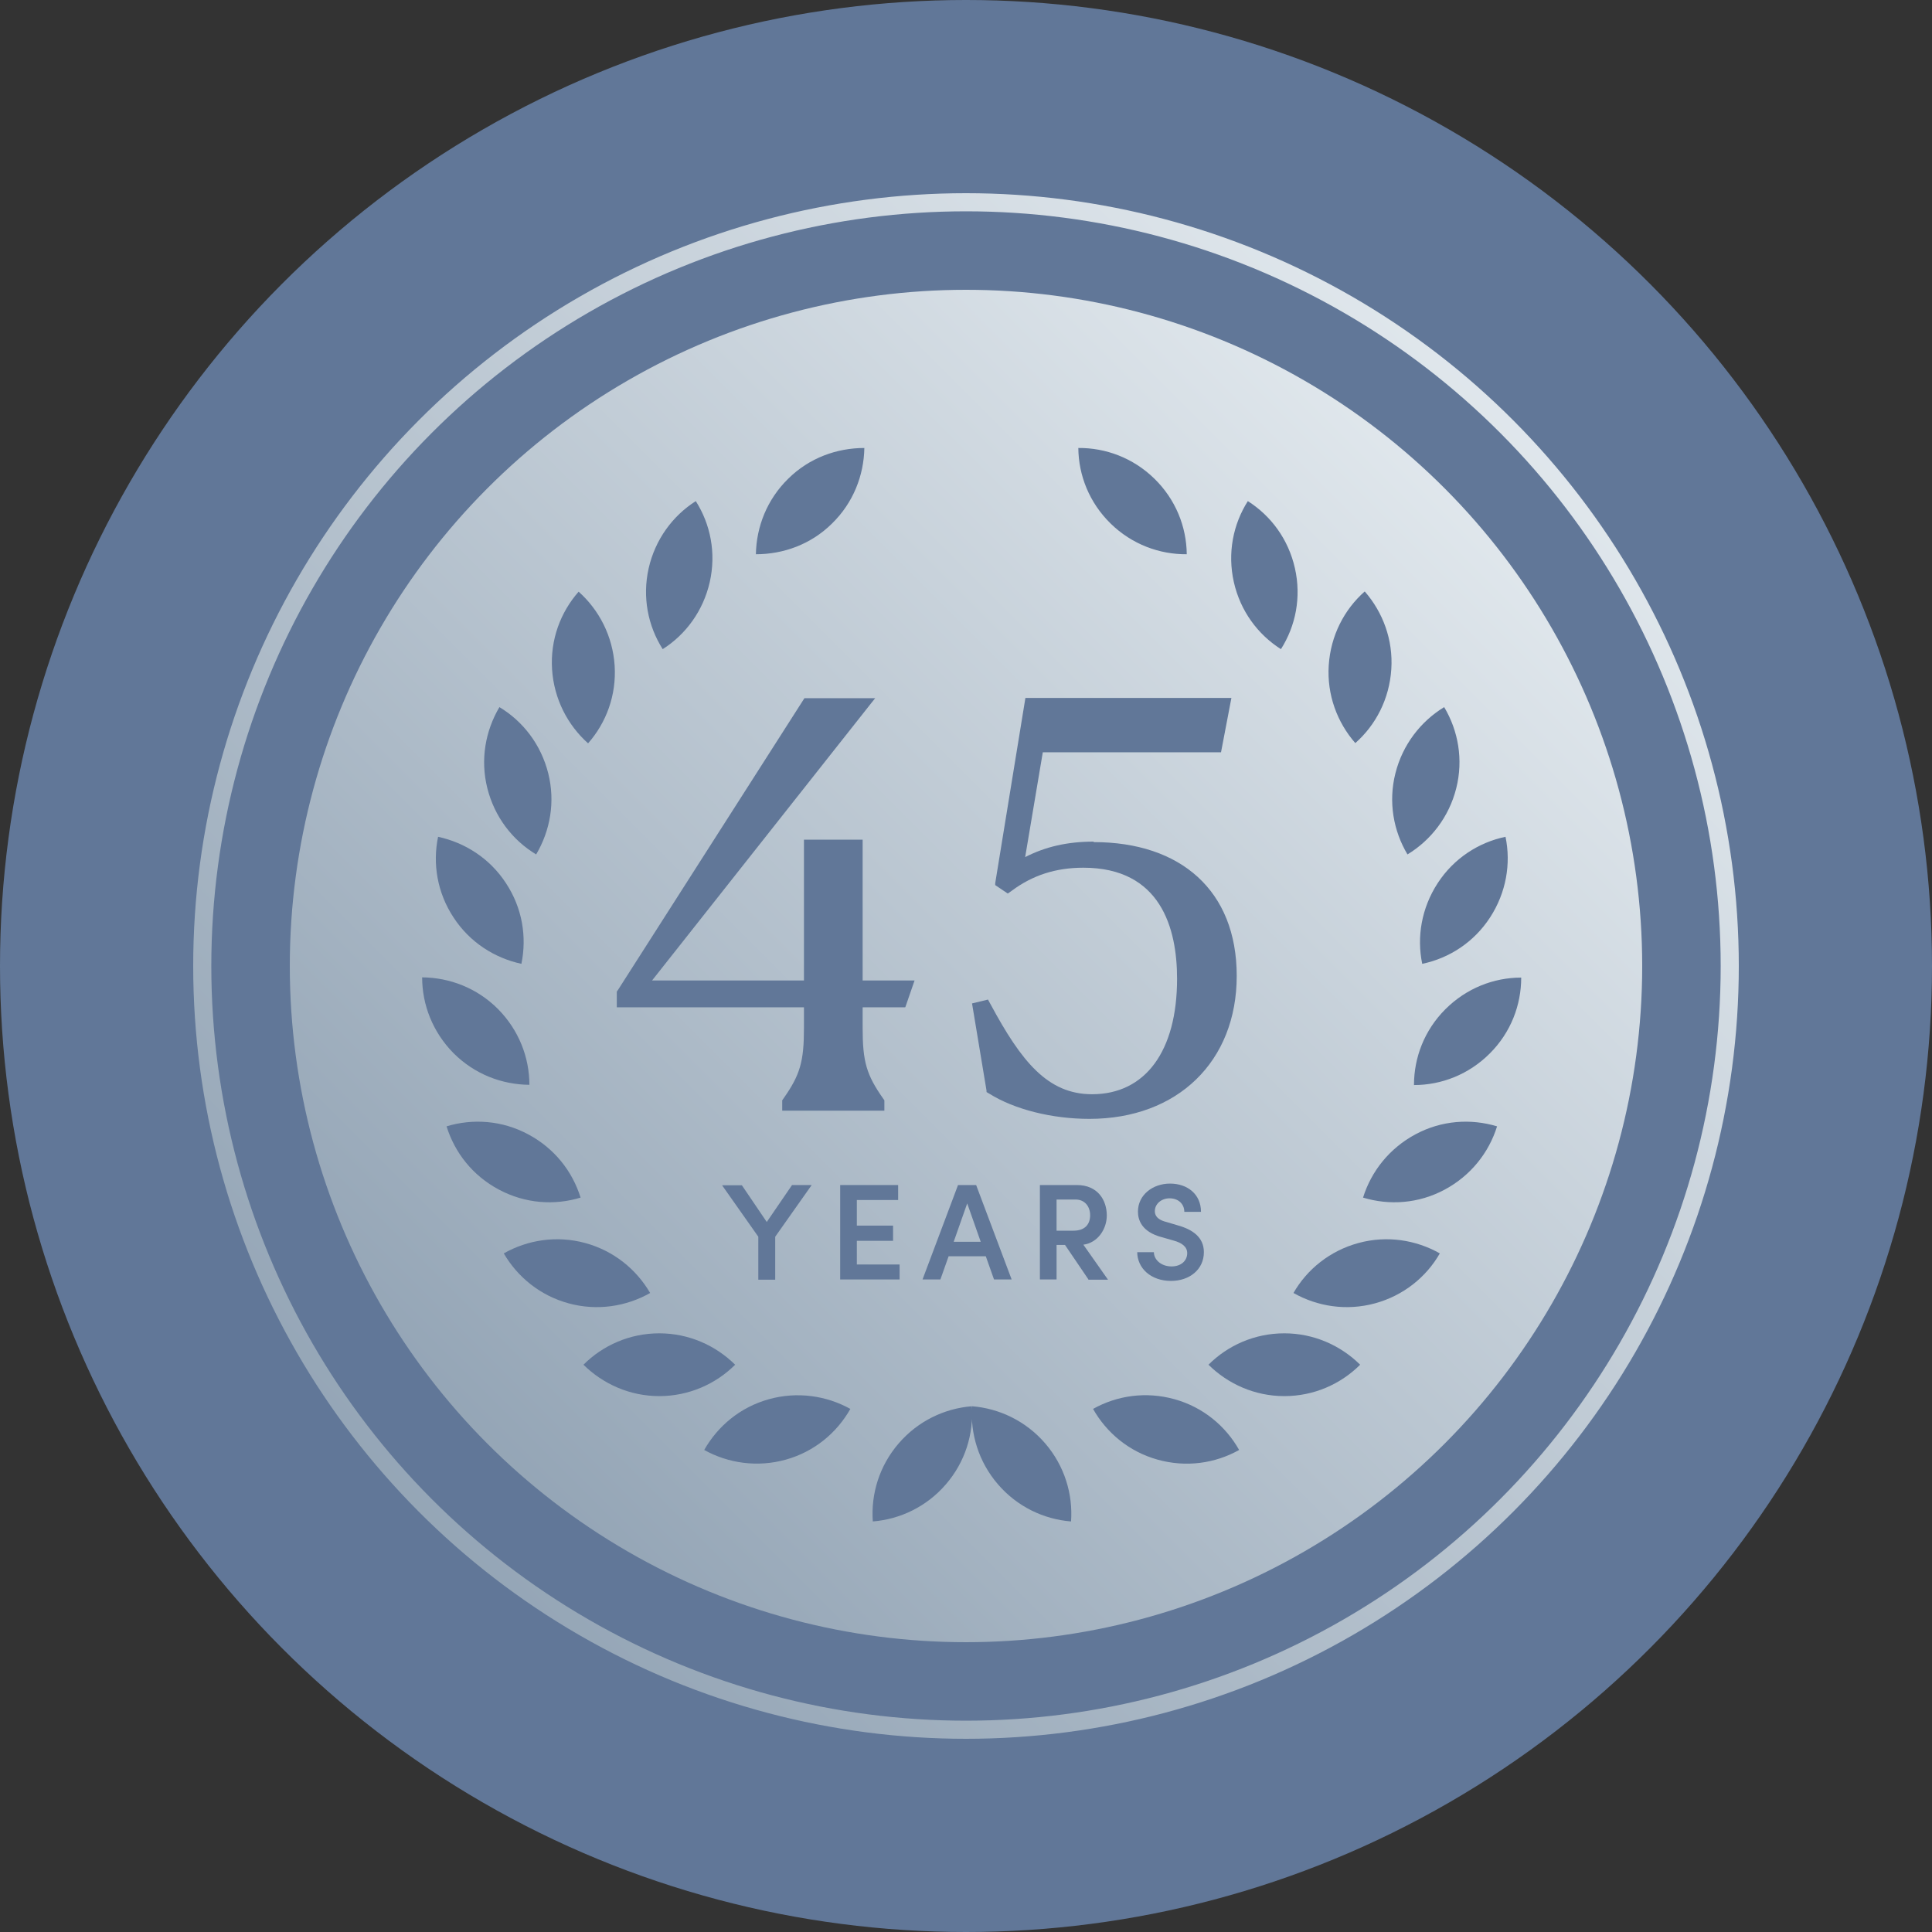<svg width="80" height="80" viewBox="0 0 80 80" fill="none" xmlns="http://www.w3.org/2000/svg">
<rect x="0" y="0" width="80" height="80" fill="#333333" stroke="none"/>
<circle cx="40" cy="40" r="40" transform="matrix(1 0 0 -1 0 80)" fill="#617798"/>
<circle cx="40" cy="40" r="31.625" stroke="url(#paint0_linear_2127_16232)" stroke-width="0.75"/>
<circle cx="40" cy="40" r="28" fill="url(#paint1_linear_2127_16232)"/>
<path d="M32.79 49.07H33.61L32.1 51.21V52.99H31.4V51.21L29.9 49.08H30.72L31.75 50.6L32.79 49.08V49.07Z" fill="#617798"/>
<path d="M35.48 52.36H37.25V52.98H34.79V49.07H37.19V49.69H35.48V50.75H36.98V51.38H35.48V52.37V52.36Z" fill="#617798"/>
<path d="M41.16 52.98L40.82 52.02H39.28L38.94 52.98H38.2L39.67 49.07H40.42L41.89 52.98H41.16ZM39.49 51.42H40.61L40.05 49.83L39.49 51.42Z" fill="#617798"/>
<path d="M45.07 52.98L44.1 51.55H43.75V52.98H43.06V49.07H44.59C45.46 49.07 45.83 49.7 45.83 50.33C45.83 50.89 45.46 51.46 44.86 51.54L45.88 52.99H45.06L45.07 52.98ZM43.75 49.68V50.96H44.45C44.94 50.96 45.14 50.68 45.14 50.32C45.14 49.96 44.92 49.67 44.54 49.67H43.75V49.68Z" fill="#617798"/>
<path d="M47.09 51.85H47.78C47.78 52.16 48.08 52.44 48.51 52.44C48.91 52.44 49.16 52.2 49.16 51.89C49.16 51.62 48.93 51.46 48.6 51.37L48.11 51.23C47.27 51.01 47.12 50.51 47.12 50.17C47.12 49.48 47.73 49.01 48.45 49.01C49.17 49.01 49.73 49.45 49.73 50.18H49.04C49.04 49.86 48.8 49.62 48.43 49.62C48.09 49.62 47.82 49.85 47.82 50.15C47.82 50.26 47.85 50.49 48.3 50.6L48.77 50.74C49.38 50.91 49.85 51.23 49.85 51.85C49.85 52.57 49.25 53.04 48.49 53.04C47.65 53.04 47.09 52.51 47.09 51.84V51.85Z" fill="#617798"/>
<path d="M45.261 58.34C45.821 59.33 46.751 60.11 47.931 60.44C49.111 60.77 50.31 60.6 51.31 60.04C50.751 59.05 49.821 58.27 48.641 57.94C47.461 57.61 46.261 57.78 45.261 58.34ZM53.181 57.81C54.41 57.81 55.52 57.31 56.321 56.51C55.511 55.71 54.401 55.21 53.181 55.21C51.95 55.21 50.84 55.71 50.041 56.51C50.85 57.31 51.961 57.81 53.181 57.81ZM59.62 51.9C58.63 51.34 57.431 51.15 56.251 51.47C55.071 51.79 54.12 52.56 53.56 53.54C54.55 54.1 55.751 54.29 56.931 53.97C58.111 53.65 59.06 52.88 59.62 51.9ZM61.99 46.64C60.901 46.31 59.691 46.39 58.611 46.97C57.531 47.55 56.781 48.5 56.441 49.59C57.531 49.92 58.74 49.84 59.821 49.26C60.901 48.68 61.651 47.73 61.99 46.64ZM62.99 40.48C61.85 40.48 60.721 40.92 59.85 41.79C58.98 42.66 58.55 43.79 58.55 44.93C59.691 44.93 60.821 44.49 61.691 43.62C62.56 42.75 62.99 41.62 62.99 40.48ZM62.34 34.65C61.23 34.88 60.2 35.54 59.531 36.57C58.861 37.6 58.66 38.8 58.891 39.91C60.001 39.68 61.031 39.02 61.7 37.99C62.37 36.96 62.571 35.76 62.34 34.65ZM60.3 32.64C60.6 31.45 60.38 30.25 59.8 29.28C58.831 29.87 58.081 30.83 57.781 32.02C57.48 33.21 57.7 34.41 58.281 35.38C59.251 34.79 60.001 33.83 60.3 32.64ZM57.611 27.71C57.691 26.49 57.261 25.35 56.511 24.49C55.66 25.24 55.1 26.32 55.02 27.55C54.941 28.77 55.37 29.91 56.12 30.77C56.971 30.02 57.531 28.94 57.611 27.71ZM53.041 26.88C53.651 25.92 53.891 24.73 53.62 23.53C53.35 22.33 52.63 21.36 51.67 20.75C51.06 21.71 50.821 22.9 51.09 24.1C51.361 25.3 52.081 26.27 53.041 26.88ZM32.541 60.44C33.721 60.11 34.651 59.33 35.211 58.34C34.221 57.79 33.011 57.61 31.831 57.94C30.651 58.27 29.721 59.05 29.16 60.04C30.151 60.59 31.36 60.77 32.541 60.44ZM39.17 61.46C39.971 60.53 40.321 59.37 40.24 58.23C39.111 58.32 38.011 58.84 37.211 59.77C36.41 60.7 36.06 61.86 36.141 63C37.27 62.91 38.37 62.39 39.17 61.46ZM40.251 58.23C40.17 59.36 40.52 60.53 41.321 61.46C42.12 62.39 43.221 62.91 44.35 63C44.431 61.87 44.081 60.7 43.281 59.77C42.48 58.84 41.38 58.32 40.251 58.23ZM30.441 56.51C29.631 55.71 28.52 55.21 27.3 55.21C26.07 55.21 24.96 55.71 24.16 56.51C24.971 57.31 26.081 57.81 27.3 57.81C28.52 57.81 29.64 57.31 30.441 56.51ZM24.23 51.47C23.05 51.15 21.851 51.34 20.86 51.9C21.43 52.88 22.37 53.65 23.55 53.97C24.73 54.29 25.93 54.1 26.921 53.54C26.351 52.56 25.41 51.79 24.23 51.47ZM21.87 46.97C20.791 46.39 19.57 46.31 18.491 46.64C18.831 47.73 19.57 48.68 20.66 49.26C21.75 49.84 22.96 49.92 24.041 49.59C23.701 48.5 22.96 47.55 21.87 46.97ZM20.62 41.78C19.75 40.91 18.62 40.48 17.48 40.47C17.48 41.61 17.921 42.74 18.78 43.61C19.651 44.48 20.78 44.91 21.921 44.92C21.921 43.78 21.48 42.65 20.62 41.78ZM18.14 34.65C17.91 35.76 18.101 36.96 18.78 37.99C19.451 39.02 20.48 39.67 21.59 39.91C21.82 38.8 21.631 37.6 20.951 36.57C20.28 35.54 19.25 34.89 18.14 34.65ZM20.68 29.28C20.101 30.26 19.881 31.45 20.18 32.64C20.48 33.83 21.221 34.79 22.201 35.38C22.78 34.4 23 33.21 22.701 32.02C22.401 30.83 21.66 29.87 20.68 29.28ZM23.96 24.5C23.21 25.35 22.78 26.49 22.86 27.72C22.941 28.94 23.5 30.02 24.351 30.78C25.101 29.93 25.53 28.79 25.451 27.56C25.37 26.34 24.811 25.26 23.96 24.5ZM26.86 23.53C26.59 24.73 26.831 25.92 27.441 26.88C28.401 26.27 29.12 25.29 29.39 24.1C29.66 22.9 29.421 21.71 28.811 20.75C27.851 21.36 27.131 22.34 26.86 23.53ZM32.641 19.82C31.761 20.68 31.32 21.81 31.3 22.95C32.441 22.95 33.581 22.54 34.45 21.68C35.331 20.82 35.77 19.69 35.791 18.55C34.651 18.55 33.511 18.96 32.641 19.82ZM49.141 22.95C49.13 21.81 48.681 20.68 47.8 19.82C46.92 18.96 45.781 18.54 44.651 18.55C44.66 19.69 45.111 20.82 45.99 21.68C46.87 22.54 48.011 22.96 49.141 22.95Z" fill="#617798"/>
<path d="M37.49 41.7L37.87 40.6H35.72V34.77H33.29V40.6H27L36.08 29.11L36.24 28.91H33.31L25.59 40.99L25.54 41.06V41.71H33.29V42.57C33.29 43.96 33.13 44.51 32.44 45.49L32.39 45.56V45.99H36.62V45.56L36.57 45.49C35.88 44.51 35.72 43.96 35.72 42.57V41.71H37.48L37.49 41.7Z" fill="#617798"/>
<path d="M45.28 34.85C44.2 34.85 43.29 35.06 42.45 35.49L43.18 31.15H50.56L50.99 28.9H42.46L41.21 36.57V36.65L41.73 37L41.9 36.88C42.76 36.24 43.72 35.93 44.86 35.93C48.06 35.93 48.74 38.43 48.74 40.53C48.74 43.52 47.43 45.31 45.22 45.31C43.38 45.31 42.29 43.95 41.02 41.59L40.91 41.39L40.25 41.55L40.85 45.16V45.22L40.97 45.29C42.01 45.94 43.56 46.33 45.11 46.33C48.76 46.33 51.21 43.95 51.21 40.41C51.21 36.87 48.88 34.87 45.29 34.87L45.28 34.85Z" fill="#617798"/>
<defs>
<linearGradient id="paint0_linear_2127_16232" x1="72" y1="8" x2="8" y2="72" gradientUnits="userSpaceOnUse">
<stop stop-color="#EFF4F7"/>
<stop offset="1" stop-color="#8598AB"/>
</linearGradient>
<linearGradient id="paint1_linear_2127_16232" x1="68" y1="12" x2="12" y2="68" gradientUnits="userSpaceOnUse">
<stop stop-color="#EFF4F7"/>
<stop offset="1" stop-color="#8598AB"/>
</linearGradient>
</defs>
</svg>
